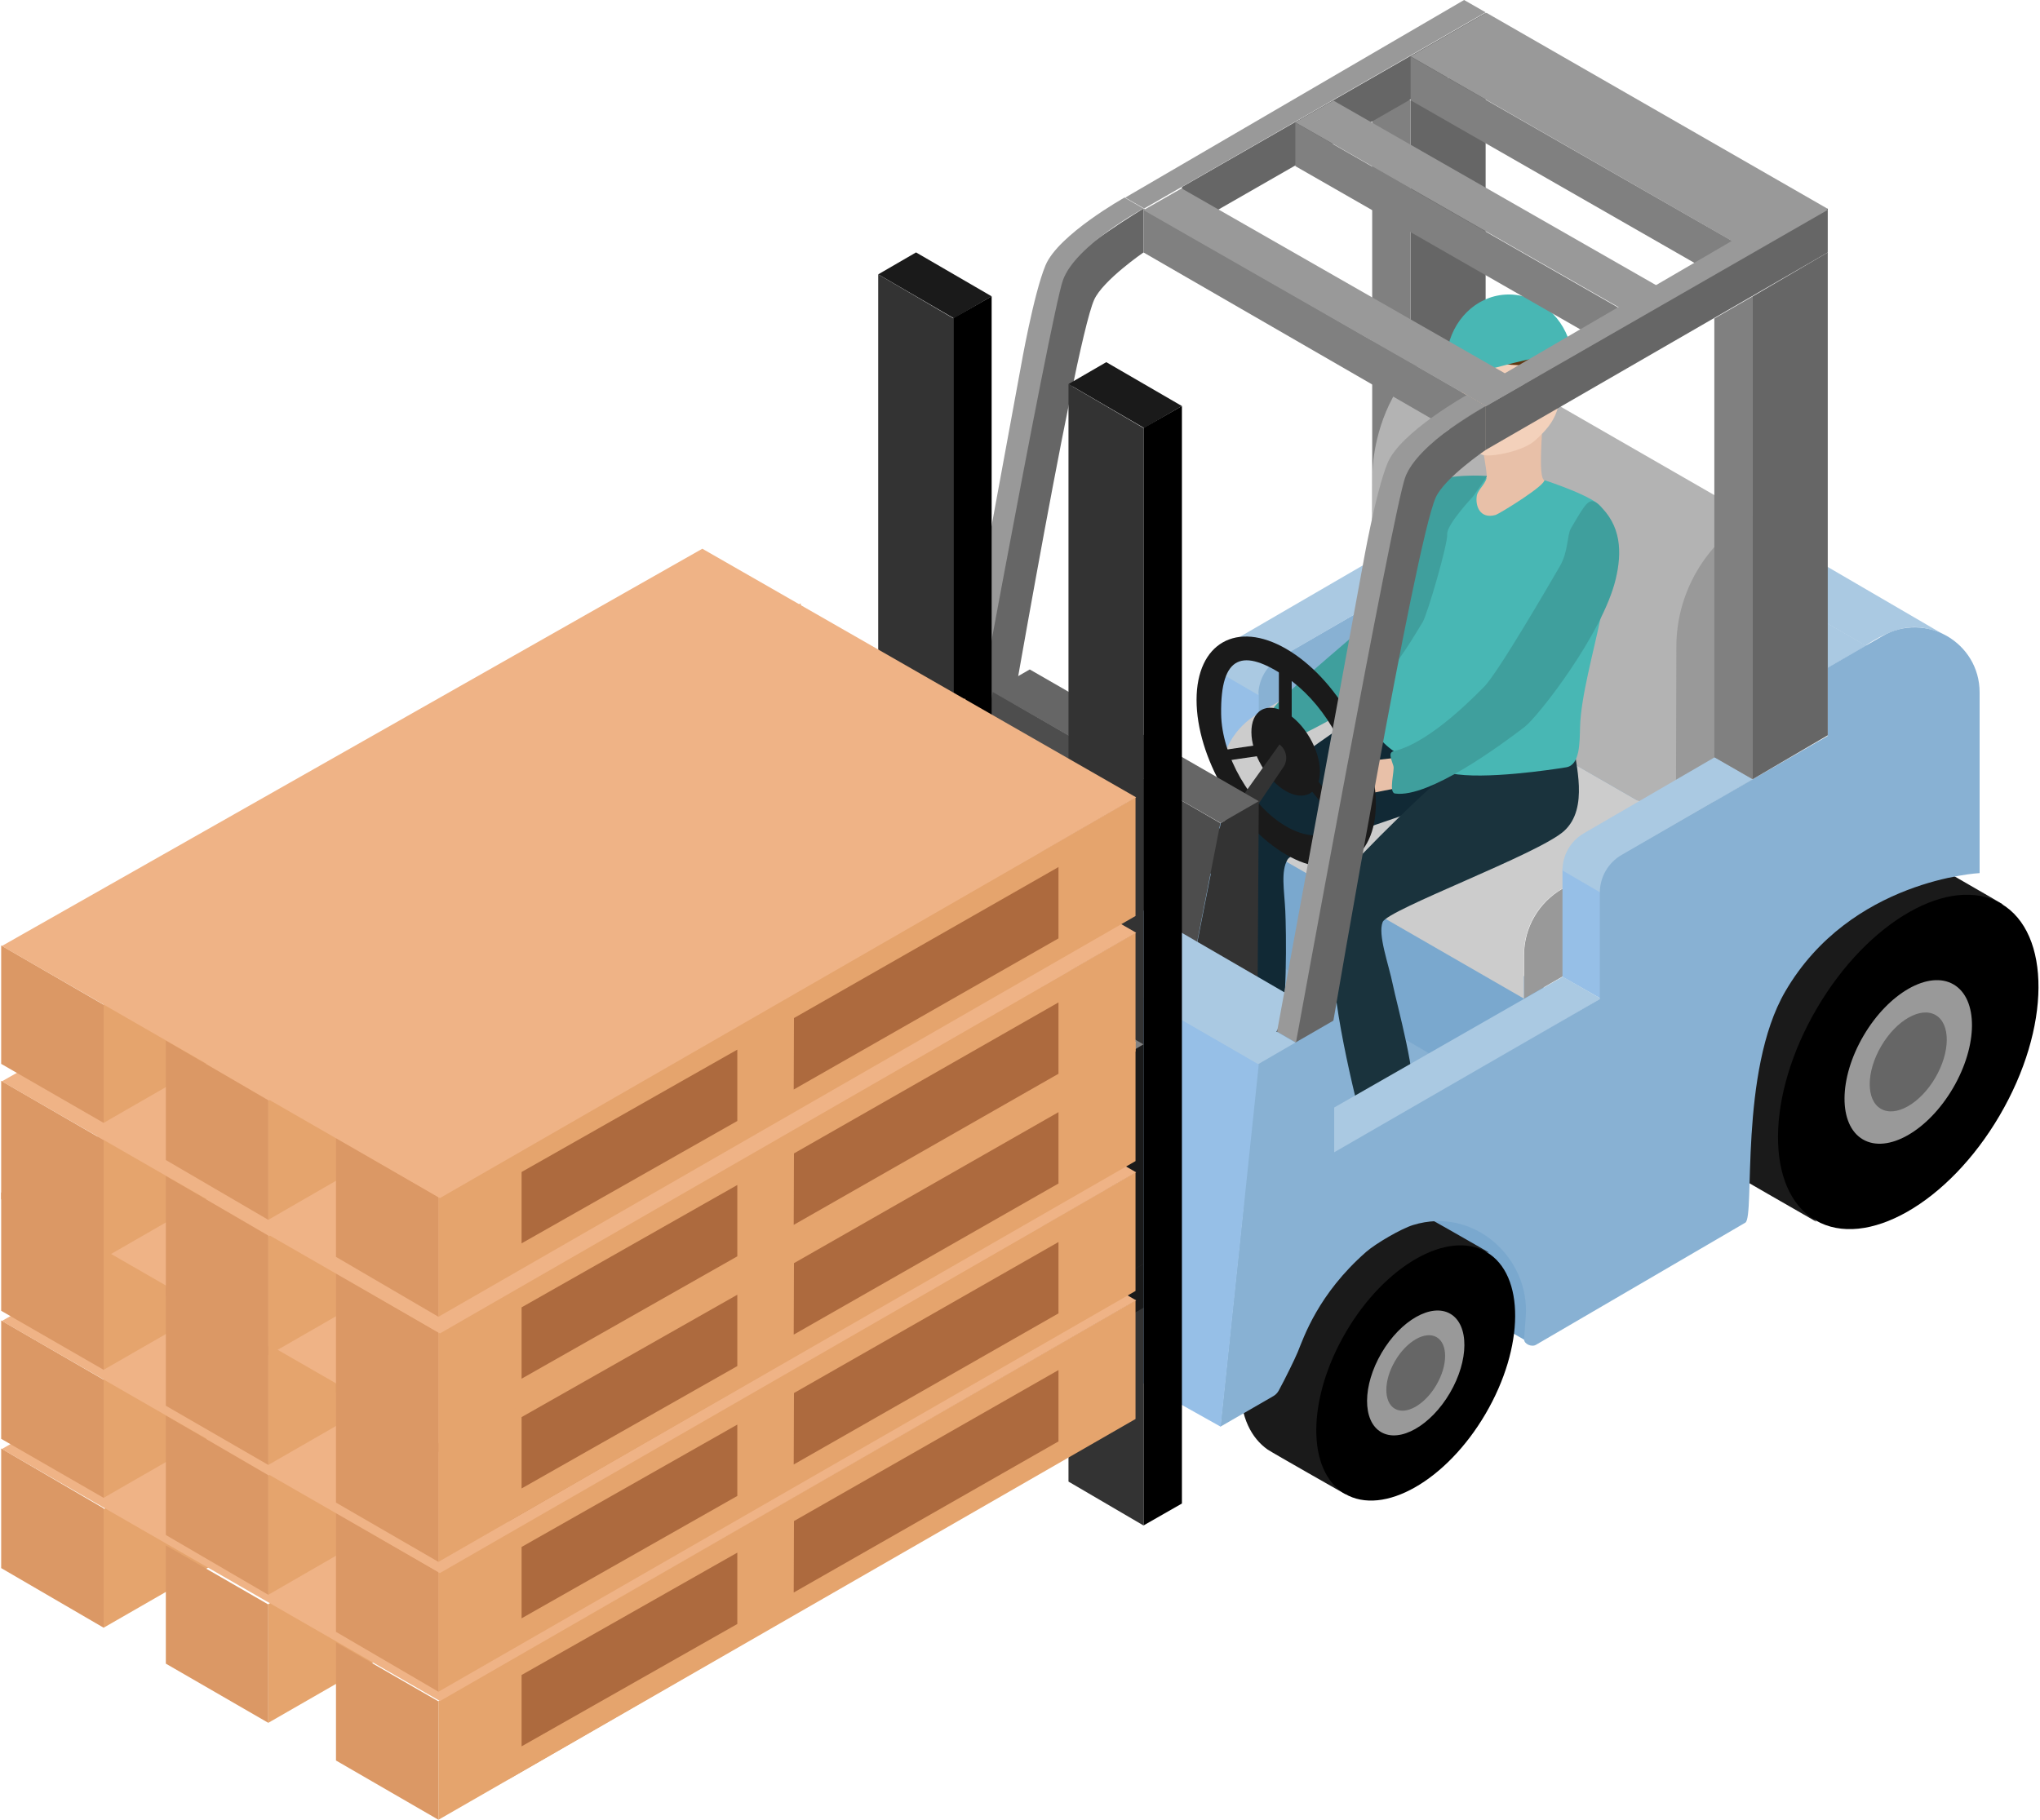 <svg width="1115" height="995" xmlns="http://www.w3.org/2000/svg" xmlns:xlink="http://www.w3.org/1999/xlink" xml:space="preserve" overflow="hidden"><defs><clipPath id="clip0"><rect x="2580" y="883" width="1115" height="995"/></clipPath></defs><g clip-path="url(#clip0)" transform="translate(-2580 -883)"><path d="M3392.02 1159 3421.77 1141.81C3445.42 1128.14 3475 1145.22 3475 1172.57L3475 1321.13 3419.32 1353.3C3402.45 1363.04 3392.09 1381.12 3392.23 1400.62L3392.5 1442.42C3392.61 1456.1 3385.34 1468.73 3373.53 1475.59L3228.89 1559.13C3218.42 1565.2 3205.3 1557.62 3205.3 1545.53L3205.3 1503.07C3205.3 1480.82 3181.2 1466.91 3161.92 1478.03L3132.41 1495.08C3113.3 1506.1 3101.56 1526.49 3101.56 1548.53L3101.56 1584.89 3060 1609 3082.52 1356.19 3122.32 1333.22 3122.32 1405.23 3267.48 1321.24 3267.48 1249.36 3391.99 1177.49 3391.99 1159.14Z" fill="#88B1D3" fill-rule="evenodd"/><path d="M3247 1250 3247 1309.05 3268 1321 3268 1261.95 3247 1250Z" fill="#96BFE7" fill-rule="evenodd"/><path d="M3330.22 1189 3351 1201.1 3279.76 1242.52 3279.31 1242.8C3272.2 1247 3267.81 1254.69 3267.78 1263L3267.78 1263 3247 1250.9 3247 1250.9C3247 1242.55 3251.42 1234.8 3258.6 1230.62L3330.22 1189Z" fill="#AAC9E2" fill-rule="evenodd"/><path d="M3262 1330 3263.04 1401.29 3364.66 1461 3429 1425.89 3262 1330Z" fill="#7AA8CE" fill-rule="evenodd"/><path d="M3415.77 1617 3319 1561.25 3376.45 1533 3428 1563.5 3415.77 1617Z" fill="#7AA8CE" fill-rule="evenodd"/><path d="M3392 1140 3579.18 1248 3600 1236 3412.78 1128 3392 1140Z" fill="#AAC9E2" fill-rule="evenodd"/><path d="M3647 1232.62 3457.24 1122 3438.44 1124.55 3413 1128 3599.66 1236C3599.66 1236 3611.92 1227.03 3623.83 1226 3636.64 1224.89 3647 1232.65 3647 1232.65Z" fill="#AAC9E2" fill-rule="evenodd"/><path d="M3498 1473.88C3498 1495.63 3505.69 1510.64 3517.37 1518.84 3520.46 1521.02 3572.85 1551 3572.85 1551 3572.85 1551 3549.13 1526.07 3568.94 1514.52 3608.11 1491.72 3639.88 1436.6 3639.88 1391.4 3639.88 1365.98 3675 1377.6 3675 1377.6 3675 1377.6 3618.9 1344.71 3612.65 1342.74 3600.56 1338.97 3585.45 1341.18 3568.97 1350.76 3529.79 1373.55 3498.03 1428.68 3498.03 1473.88Z" fill="#1A1A1A" fill-rule="evenodd"/><path d="M3673.7 1377.01C3701.29 1393.17 3700.96 1445.03 3672.95 1492.84 3644.95 1540.66 3599.87 1566.31 3572.28 1550.15 3544.69 1533.99 3545.02 1482.12 3573.03 1434.31 3601.03 1386.5 3646.11 1360.84 3673.7 1377.01Z" fill-rule="evenodd"/><path d="M3647.8 1421.23C3661.3 1429.14 3661.14 1454.51 3647.44 1477.9 3633.73 1501.29 3611.68 1513.84 3598.18 1505.93 3584.68 1498.02 3584.84 1472.65 3598.54 1449.26 3612.24 1425.87 3634.29 1413.32 3647.8 1421.23Z" fill="#999999" fill-rule="evenodd"/><path d="M3637.99 1437.97C3646.15 1442.75 3646.05 1458.09 3637.77 1472.24 3629.49 1486.38 3616.15 1493.97 3607.99 1489.18 3599.83 1484.4 3599.92 1469.06 3608.21 1454.92 3616.49 1440.78 3629.82 1433.19 3637.99 1437.97Z" fill="#666666" fill-rule="evenodd"/><path d="M3258 1641.23C3258 1657.79 3263.91 1669.22 3272.86 1675.5 3275.25 1677.15 3315.51 1700 3315.51 1700 3315.51 1700 3297.26 1680.98 3312.5 1672.22 3342.61 1654.86 3367.01 1612.86 3367.01 1578.42 3367.01 1559.06 3394 1567.89 3394 1567.89 3394 1567.89 3350.9 1542.84 3346.06 1541.32 3336.8 1538.46 3325.15 1540.15 3312.5 1547.43 3282.4 1564.79 3258 1606.79 3258 1641.23Z" fill="#1A1A1A" fill-rule="evenodd"/><path d="M3392.5 1567.54C3413.57 1579.88 3413.32 1619.48 3391.95 1655.97 3370.57 1692.47 3336.16 1712.05 3315.08 1699.7 3294.01 1687.36 3294.26 1647.77 3315.63 1611.27 3337.01 1574.78 3371.43 1555.2 3392.5 1567.54Z" fill-rule="evenodd"/><path d="M3372.73 1601.29C3383.04 1607.34 3382.93 1626.71 3372.47 1644.56 3362.01 1662.41 3345.17 1671.99 3334.85 1665.95 3324.54 1659.91 3324.66 1640.54 3335.11 1622.68 3345.57 1604.83 3362.41 1595.25 3372.73 1601.29Z" fill="#999999" fill-rule="evenodd"/><path d="M3365.24 1614.08C3371.46 1617.73 3371.38 1629.43 3365.06 1640.22 3358.74 1651.01 3348.57 1656.81 3342.35 1653.16 3336.12 1649.51 3336.2 1637.81 3342.52 1627.02 3348.84 1616.23 3359.01 1610.44 3365.24 1614.08Z" fill="#666666" fill-rule="evenodd"/><path d="M3392 914 3392 1177.11 3351 1201 3351 937.925 3392 914Z" fill="#666666" fill-rule="evenodd"/><path d="M3330 1189.04 3330 926 3351 937.961 3351 1201 3330 1189.04Z" fill="#808080" fill-rule="evenodd"/><path d="M3226 1009 3392 913.807 3392 890 3226 985.227 3226 1009Z" fill="#666666" fill-rule="evenodd"/><path d="M3392 889.748 3380.23 883 3195 991.04 3205.36 997 3392 889.748Z" fill="#999999" fill-rule="evenodd"/><path d="M3162.32 1029.39C3151.35 1047.95 3144.44 1094.82 3144.44 1094.82L3102 1345 3122.59 1333C3122.59 1333 3166.7 1072.16 3178.02 1046.91 3182.81 1036.25 3205 1021.01 3205 1021.01L3205 997C3205 997 3168.38 1019.08 3162.29 1029.39Z" fill="#666666" fill-rule="evenodd"/><path d="M3101.36 1345 3091 1339 3137.9 1083.85C3137.9 1083.85 3144.89 1043.74 3151.46 1028.01 3158.48 1011.25 3194.64 991 3194.64 991L3205 997.002C3205 997.002 3167.84 1017.04 3160.99 1036.12 3154.14 1055.19 3101.32 1345 3101.32 1345Z" fill="#999999" fill-rule="evenodd"/><path d="M3516.93 1321 3517 1369.02 3413 1429 3413 1405.16C3413 1390.19 3420.98 1376.4 3433.96 1368.91L3516.93 1321Z" fill="#999999" fill-rule="evenodd"/><path d="M3412.92 1429 3412.92 1404.77C3412.92 1390.08 3420.74 1376.5 3433.44 1369.12L3496 1332.79 3329.94 1237 3267.52 1273.19C3254.82 1280.57 3247 1294.15 3247 1308.84L3247 1328.45C3247 1331.45 3248.62 1334.24 3251.2 1335.72L3412.95 1428.97Z" fill="#CCCCCC" fill-rule="evenodd"/><path d="M3537.97 1165.75 3371.62 1070C3371.62 1070 3351.02 1082.08 3341.22 1100.38 3330.03 1121.2 3330.17 1141.56 3330.17 1141.56L3330 1237.39 3496.45 1333 3496.62 1237.18C3496.62 1237.18 3496.66 1213.1 3507.87 1195.69 3522.82 1172.43 3538 1165.75 3538 1165.75Z" fill="#B3B3B3" fill-rule="evenodd"/><path d="M3538 1165 3538 1308.98 3496 1333 3496.24 1236.66C3496.24 1207.11 3512.17 1179.81 3538 1165.03L3538 1165.03Z" fill="#999999" fill-rule="evenodd"/><path d="M3395 1268C3393.97 1277.99 3398.21 1303.68 3382.62 1314.08 3367.03 1324.48 3287.58 1346.45 3283.79 1352.82 3279.92 1359.3 3281.96 1369.59 3282.51 1381.13 3282.99 1390.98 3283.82 1439.16 3278.65 1446.57 3273.48 1453.97 3249.96 1457 3249.96 1457 3249.96 1457 3238.75 1381.58 3244.78 1358.99 3250.85 1336.4 3247.51 1331.82 3257.41 1322.34 3267.3 1312.87 3324.17 1270.86 3329.51 1271.31 3334.86 1271.75 3394.97 1268.07 3394.97 1268.07Z" fill="#112935" fill-rule="evenodd"/><path d="M3440.26 1290.03C3440.74 1300.07 3448.77 1324.75 3434.86 1337.33 3420.94 1349.91 3338.53 1380.25 3335.73 1387.09 3332.92 1393.93 3339.02 1410.15 3341.3 1421.43 3343.24 1431.08 3355.5 1475.39 3351.48 1483.46 3347.46 1491.54 3324.58 1498 3324.58 1498 3324.58 1498 3306.61 1430.12 3309.24 1406.92 3311.87 1383.72 3303.42 1374.82 3311.84 1364 3320.25 1353.17 3370.42 1303.27 3375.79 1302.92 3381.15 1302.58 3440.29 1290 3440.29 1290Z" fill="#1A333D" fill-rule="evenodd"/><path d="M3394.92 1163.48C3392.08 1163.65 3387.06 1164.44 3389.07 1155.49 3389.73 1152.5 3397.69 1143 3397.69 1143L3368.37 1150.37 3344.98 1221.71C3344.98 1221.71 3329.34 1281.67 3335.39 1288.17 3341.21 1294.44 3352.18 1301.56 3373.22 1305.83 3390.76 1309.41 3428.49 1303.76 3436.07 1302.49 3443.64 1301.25 3443.37 1288.79 3443.61 1280.43 3444.58 1247.28 3470.08 1187.88 3455.51 1160.72 3452.23 1154.6 3424.4 1145.62 3424.4 1145.62L3394.88 1163.48Z" fill="#48B7B4" fill-rule="evenodd"/><path d="M3392.93 1143.22C3392.93 1143.22 3370.03 1141.45 3360.42 1147.97 3350.81 1154.48 3337.04 1211.94 3337.21 1214.51 3337.38 1217.07 3272.3 1268.95 3275.09 1272.28 3277.88 1275.64 3280.94 1285.31 3284.56 1286.94 3286.35 1287.77 3300.71 1280.18 3316.1 1271.48 3336.66 1259.8 3352.16 1231.87 3357.56 1223.17 3360.15 1218.98 3371.41 1180.23 3371 1175.07 3370.58 1169.87 3385.08 1154.48 3385.08 1154.48L3393 1143.18Z" fill="#3F9F9D" fill-rule="evenodd"/><path d="M3422.76 1120.42C3422.59 1124.51 3421.16 1143.45 3423.81 1145.35 3426.49 1147.26 3399.57 1163.94 3397.33 1164.57 3388.74 1166.89 3386.26 1159.36 3387.18 1154.02 3387.82 1150.35 3392.88 1147.05 3392.61 1142.96 3392.34 1138.49 3390.24 1127.49 3390.24 1127.49L3422.59 1120 3422.73 1120.42Z" fill="#E8C0A8" fill-rule="evenodd"/><path d="M3378.15 1086.96C3379.25 1104.26 3379.49 1130.26 3391.43 1131.89 3396.9 1132.65 3412.63 1129.5 3418.89 1123.91 3431 1113.13 3434.11 1105.54 3432.68 1083.38 3431.27 1061.23 3417.9 1044.07 3402.85 1045.04 3387.8 1046.01 3376.72 1064.8 3378.12 1086.96Z" fill="#F3D1BB" fill-rule="evenodd"/><path d="M3403.11 1081.82C3404.19 1083.27 3419.56 1081.75 3420.3 1084.89 3421.04 1088.02 3422.93 1095.5 3425.25 1098.26 3425.84 1098.98 3427.74 1099.71 3428.83 1097.67 3429.91 1095.64 3428.83 1087.13 3431.39 1085.47 3433.95 1083.82 3435 1085.51 3435 1085.51L3434.09 1072.72 3411.53 1070 3403 1081.79Z" fill="#603813" fill-rule="evenodd"/><path d="M3437.99 1070C3437.99 1070 3444.58 1074.17 3438.26 1076.78 3435.3 1077.99 3428.94 1076.98 3421.11 1078.41 3401.78 1081.88 3388.63 1087.93 3371.76 1088 3365.48 1088 3360.4 1085.43 3359.13 1081.99 3358.23 1079.56 3362.34 1077.26 3364.27 1076.08 3366.62 1074.66 3370.96 1072.43 3370.96 1072.43L3437.99 1070Z" fill="#48B7B4" fill-rule="evenodd"/><path d="M3371 1074.83C3373.71 1058.17 3386.5 1045.1 3402.65 1044.07 3418.8 1043.03 3433.17 1054.31 3438 1070.48 3438 1070.48 3429.87 1073.58 3408.41 1075.86 3379.4 1078.93 3371 1074.83 3371 1074.83Z" fill="#48B7B4" fill-rule="evenodd"/><path d="M3437.16 1084.97C3439.41 1086.85 3436.68 1100.85 3434.21 1100.99 3431.78 1101.14 3431.63 1099.15 3431.63 1099.15 3431.63 1099.15 3428.39 1086.57 3431.04 1085.15 3433.7 1083.73 3435.54 1083.59 3437.16 1084.94Z" fill="#F3D1BB" fill-rule="evenodd"/><path d="M3345.24 1297 3326 1299.28 3327.59 1317 3346 1313.37 3345.24 1297Z" fill="#E8C0A8" fill-rule="evenodd"/><path d="M3438.6 1171.9C3446.56 1158.36 3448.62 1154.27 3453.59 1158.73 3466.21 1170.11 3466.59 1184.89 3463.13 1199.49 3456.06 1229.33 3420.87 1274.62 3413.25 1280.47 3400.77 1290.02 3361.01 1319.51 3342.46 1316.83 3338.79 1316.28 3342.39 1304.08 3341.6 1301.81 3339.58 1295.97 3339.16 1294.28 3342.18 1293.56 3362.39 1288.72 3387.87 1261.67 3391.06 1258.57 3398.68 1251.12 3428.18 1200.08 3432.46 1192.76 3437.33 1184.48 3436.41 1175.64 3438.6 1171.93Z" fill="#3F9F9D" fill-rule="evenodd"/><path d="M3234 1265.66C3234 1296.74 3255.92 1334.59 3283 1350.25 3310.04 1365.91 3332 1353.38 3332 1322.34 3332 1291.26 3310.08 1253.41 3283 1237.75 3255.96 1222.09 3234 1234.62 3234 1265.66ZM3247.44 1273.44C3246.95 1240.71 3259.6 1237.34 3283 1253.17 3301.8 1265.87 3318.56 1292.02 3318.56 1314.56 3318.56 1337.11 3302.66 1346.19 3283 1334.83 3263.34 1323.48 3247.78 1295.98 3247.44 1273.44Z" fill="#1A1A1A" fill-rule="evenodd"/><path d="M3295.84 1286.26C3303.2 1298.83 3303.29 1312.46 3296.03 1316.71 3288.77 1320.97 3276.91 1314.23 3269.55 1301.66 3262.19 1289.1 3262.11 1275.46 3269.37 1271.21 3276.63 1266.96 3288.48 1273.7 3295.84 1286.26Z" fill="#1A1A1A" fill-rule="evenodd"/><path d="M3279 1275.78 3286 1280 3286 1249.22 3279 1245 3279 1275.78Z" fill="#1A1A1A" fill-rule="evenodd"/><path d="M3314.32 1337 3318 1331.84 3294.65 1303 3291 1308.16 3314.32 1337Z" fill="#1A1A1A" fill-rule="evenodd"/><path d="M3240 1294.31 3242.58 1300 3279 1294.69 3276.45 1289 3240 1294.31Z" fill="#1A1A1A" fill-rule="evenodd"/><path d="M3281.39 1302.48 3241.91 1361 3235 1352.01 3279.35 1290 3279.35 1290C3283.23 1292.97 3284.17 1298.44 3281.43 1302.48Z" fill="#333333" fill-rule="evenodd"/><path d="M3267.41 1417.59 3268 1321 3247.24 1332.98 3226 1441 3267.41 1417.59Z" fill="#333333" fill-rule="evenodd"/><path d="M3102 1369.02 3225.91 1441 3247 1333.01 3122.68 1261 3102 1369.02Z" fill="#4D4D4D" fill-rule="evenodd"/><path d="M3268 1321.03 3142.83 1249 3122 1260.98 3247.2 1333 3268 1321.03Z" fill="#666666" fill-rule="evenodd"/><path d="M3434 1358 3434 1417.05 3455 1429 3455 1369.95 3434 1358Z" fill="#96BFE7" fill-rule="evenodd"/><path d="M3517.22 1297 3538 1309.1 3466.76 1350.52 3466.31 1350.8C3459.2 1355 3454.81 1362.69 3454.78 1371L3454.78 1371 3434 1358.9 3434 1358.9C3434 1350.55 3438.42 1342.8 3445.6 1338.62L3517.22 1297Z" fill="#AAC9E2" fill-rule="evenodd"/><path d="M3434.15 1417 3455 1428.96 3309 1514 3309 1488.63 3434.15 1417Z" fill="#AAC9E2" fill-rule="evenodd"/><path d="M3071 1351.01 3267.33 1465 3288 1453 3277.67 1447 3288 1428.99 3122.56 1333 3101.86 1345 3091.53 1339 3071 1351.01Z" fill="#AAC9E2" fill-rule="evenodd"/><path d="M3579.01 1248 3608.76 1230.81C3632.42 1217.14 3662 1234.22 3662 1261.58L3662 1360.34C3662 1360.34 3591.4 1363.75 3555.76 1425.07 3530.35 1468.75 3539.34 1548.36 3533.93 1551.46L3419.49 1618.25C3417.19 1619.6 3412.95 1617.84 3413.02 1615.19L3413.92 1602.89C3416.33 1570.89 3385.64 1542.47 3352.38 1552.73 3345.77 1554.76 3331.92 1562.86 3326.69 1567.44 3300.41 1590.49 3292.59 1614.19 3289.32 1622.14 3287.81 1625.8 3282.64 1636.41 3278.89 1643.3 3278.2 1644.54 3277.2 1645.57 3275.96 1646.29L3247 1663 3267.73 1465.16 3309.23 1441.19 3309.23 1512.98 3454.41 1429.2 3454.41 1371.09C3454.41 1362.54 3458.96 1354.66 3466.36 1350.38L3578.94 1285.38 3578.94 1247.94Z" fill="#88B1D3" fill-rule="evenodd"/><path d="M3268 1464.97 3247.18 1663 3060 1558.03 3070.56 1351 3268 1464.97Z" fill="#96BFE7" fill-rule="evenodd"/><path d="M3579 1021 3579 1284.99 3538 1309 3538 1045.01 3579 1021Z" fill="#666666" fill-rule="evenodd"/><path d="M3392.46 890 3351 913.824 3537.54 1021 3579 997.176 3392.46 890Z" fill="#999999" fill-rule="evenodd"/><path d="M3538 1045 3351 937.825 3351 914 3538 1021.18 3538 1045Z" fill="#808080" fill-rule="evenodd"/><path d="M3517 1297 3517 1057.11 3538 1045 3538 1309 3517 1297Z" fill="#808080" fill-rule="evenodd"/><path d="M3496 1045.1 3308.82 938 3288 949.904 3475.22 1057 3496 1045.1Z" fill="#999999" fill-rule="evenodd"/><path d="M3475 1081 3288 973.825 3288 950 3475 1057.18 3475 1081Z" fill="#808080" fill-rule="evenodd"/><path d="M3392 1129 3205 1021.01 3205 997 3392 1104.99 3392 1129Z" fill="#808080" fill-rule="evenodd"/><path d="M3579 1021.01 3579 997 3392 1104.99 3392 1129 3579 1021.01Z" fill="#666666" fill-rule="evenodd"/><path d="M3579 997.748 3567.23 991 3382 1099.04 3392.36 1105 3579 997.748Z" fill="#999999" fill-rule="evenodd"/><path d="M3348.91 1137.39C3337.82 1155.95 3330.85 1202.82 3330.85 1202.82L3288 1453 3308.79 1441C3308.79 1441 3353.33 1180.16 3364.76 1154.91 3369.59 1144.25 3392 1129.01 3392 1129.01L3392 1105C3392 1105 3355.02 1127.08 3348.87 1137.39Z" fill="#666666" fill-rule="evenodd"/><path d="M3288.36 1453 3278 1447 3324.9 1191.85C3324.9 1191.85 3331.89 1151.74 3338.46 1136.01 3345.48 1119.25 3381.64 1099 3381.64 1099L3392 1105C3392 1105 3354.84 1125.04 3347.99 1144.12 3341.14 1163.19 3288.32 1453 3288.32 1453Z" fill="#999999" fill-rule="evenodd"/><path d="M3226 1104.99 3184.66 1081 3164 1092.98 3205.31 1117 3226 1104.99Z" fill="#1A1A1A" fill-rule="evenodd"/><path d="M3122 1045 3080.68 1021 3060 1033 3101.32 1057 3122 1045Z" fill="#1A1A1A" fill-rule="evenodd"/><path d="M3226 1705 3226 1105 3205 1117 3205 1717 3226 1705Z" fill-rule="evenodd"/><path d="M3205 1717 3164 1693.01 3164 1093 3205 1116.99 3205 1717Z" fill="#333333" fill-rule="evenodd"/><path d="M3122 1645.24 3122 1045 3101 1057 3101 1657 3122 1645.24Z" fill-rule="evenodd"/><path d="M3101 1657 3060 1633.01 3060 1033 3101 1056.99 3101 1657Z" fill="#333333" fill-rule="evenodd"/><path d="M3205 1454 3059.74 1370 3039 1381.97 3184.26 1466 3205 1454Z" fill="#808080" fill-rule="evenodd"/><path d="M3204.97 1574 3205 1597.96 2894 1778 2914.75 1742.01 3204.97 1574Z" fill="#1A1A1A" fill-rule="evenodd"/><path d="M3080.97 1502 3081 1526 2769 1706 2789.82 1669.98 3080.97 1502Z" fill="#1A1A1A" fill-rule="evenodd"/><path d="M3039.28 1502 2769.72 1657.96 2749 1693.98 2769.72 1706 2790.47 1669.98 3060 1514.02 3039.28 1502Z" fill="#808080" fill-rule="evenodd"/><path d="M3164.25 1574 2893.79 1730.01 2873 1766 2893.79 1778 2914.61 1742.01 3185 1586 3164.25 1574Z" fill="#808080" fill-rule="evenodd"/><path d="M3079.57 1406 3060.03 1416.81 3060 1537 3080 1525.01 3079.57 1406Z" fill="#1A1A1A" fill-rule="evenodd"/><path d="M3197 1545.01 3080.8 1478 3060 1490.03 3176.2 1557 3197 1545.01Z" fill="#808080" fill-rule="evenodd"/><path d="M3164.16 1477.98 3164.16 1574 3184.97 1586 3185 1466.01 3039 1382 3039 1501.99 3059.84 1513.99 3059.84 1418.01 3164.16 1477.98Z" fill="#666666" fill-rule="evenodd"/><path d="M3060 1490 3060 1501.06 3163.93 1562 3164 1550.28 3060 1490Z" fill="#666666" fill-rule="evenodd"/><path d="M3205 1454 3185.03 1466 3185 1586 3204.97 1574 3205 1454Z" fill="#1A1A1A" fill-rule="evenodd"/><path d="M2682.08 1732.76 2799.99 1665.86 2799.99 1626.85 2682.08 1694.09ZM2830.76 1648.59 2975.41 1566.04 2975.41 1527.03 2830.76 1609.59ZM3017.64 1488.9 3017.64 1553.79 2636.64 1772.9 2636.64 1708.07Z" fill="#E5A46D" fill-rule="evenodd"/><path d="M2580.64 1674.9 2636.64 1707.63 2636.64 1772.9 2580.64 1740.3Z" fill="#DB9865" fill-rule="evenodd"/><path d="M2772.08 1784.76 2889.99 1717.52 2889.99 1678.52 2772.08 1745.89ZM2920.82 1700.59 3065.14 1618.04 3065.14 1579.03 2920.62 1661.59ZM3107.64 1540.9 3107.64 1605.79 2726.64 1824.9 2726.64 1760Z" fill="#E5A46D" fill-rule="evenodd"/><path d="M2670.64 1727.9 2726.64 1760.19 2726.64 1824.9 2670.64 1792.54Z" fill="#DB9865" fill-rule="evenodd"/><path d="M3164.15 1624.9 3169.64 1640.04 3169.64 1675.93 2857.64 1855.9 2857.64 1797.63Z" fill="#AD6A3E" fill-rule="evenodd"/><path d="M2865.08 1837.76 2982.99 1770.86 2982.99 1731.85 2865.08 1798.75ZM3013.82 1753.66 3158.54 1671.04 3158.54 1632.03 3013.96 1714.59ZM3200.64 1593.9 3200.64 1658.79 2819.64 1877.9 2819.64 1813Z" fill="#E5A46D" fill-rule="evenodd"/><path d="M2763.64 1780.9 2819.64 1813.17 2819.64 1877.9 2763.64 1845.5Z" fill="#DB9865" fill-rule="evenodd"/><path d="M2581 1675.2 2820.47 1813 3201 1593.93 2963.87 1458 2581 1675.2Z" fill="#EFB386" fill-rule="evenodd"/><path d="M2682.08 1661.76 2799.99 1594.86 2799.99 1555.85 2682.08 1623.09ZM2830.76 1577.59 2975.41 1495.04 2975.41 1456.03 2830.76 1538.59ZM3017.64 1417.9 3017.64 1482.79 2636.64 1701.9 2636.64 1637.07Z" fill="#E5A46D" fill-rule="evenodd"/><path d="M2580.64 1604.9 2636.64 1637.3 2636.64 1701.9 2580.64 1669.63Z" fill="#DB9865" fill-rule="evenodd"/><path d="M2772.08 1714.62 2889.99 1647.14 2889.99 1608 2772.08 1675.61ZM2920.82 1630.16 3065.14 1547.31 3065.14 1508.17 2920.62 1591.02ZM3107.64 1469.9 3107.64 1535.02 2726.64 1754.9 2726.64 1689.77Z" fill="#E5A46D" fill-rule="evenodd"/><path d="M2670.64 1656.9 2726.64 1689.52 2726.64 1754.9 2670.64 1722.21Z" fill="#DB9865" fill-rule="evenodd"/><path d="M3164.15 1554.9 3169.64 1569.97 3169.64 1605.71 2857.64 1784.9 2857.64 1726.88Z" fill="#AD6A3E" fill-rule="evenodd"/><path d="M2865.08 1767.76 2982.99 1700.86 2982.99 1661.85 2865.08 1728.75ZM3013.82 1683.66 3158.54 1601.04 3158.54 1562.03 3013.96 1644.59ZM3200.64 1523.9 3200.64 1588.79 2819.64 1807.9 2819.64 1743Z" fill="#E5A46D" fill-rule="evenodd"/><path d="M2763.64 1709.9 2819.64 1742.5 2819.64 1807.9 2763.64 1775.16Z" fill="#DB9865" fill-rule="evenodd"/><path d="M2581 1605.2 2820.47 1743 3201 1523.93 2963.87 1388 2581 1605.2Z" fill="#EFB386" fill-rule="evenodd"/><path d="M2682.08 1591.76 2799.99 1524.86 2799.99 1485.85 2682.08 1553.09ZM2830.76 1507.59 2975.41 1425.04 2975.41 1386.03 2830.76 1468.59ZM3017.64 1347.9 3017.64 1412.79 2636.64 1631.9 2636.64 1567.07Z" fill="#E5A46D" fill-rule="evenodd"/><path d="M2580.64 1534.9 2636.64 1567.3 2636.64 1631.9 2580.64 1599.63Z" fill="#DB9865" fill-rule="evenodd"/><path d="M2772.08 1643.76 2889.99 1576.52 2889.99 1537.52 2772.08 1604.89ZM2920.82 1559.59 3065.14 1477.04 3065.14 1438.03 2920.62 1520.59ZM3107.64 1399.9 3107.64 1464.79 2726.64 1683.9 2726.64 1619Z" fill="#E5A46D" fill-rule="evenodd"/><path d="M2670.64 1586.9 2726.64 1619.19 2726.64 1683.9 2670.64 1651.54Z" fill="#DB9865" fill-rule="evenodd"/><path d="M3164.15 1483.9 3169.64 1499.04 3169.64 1534.93 2857.64 1714.9 2857.64 1656.63Z" fill="#AD6A3E" fill-rule="evenodd"/><path d="M2865.08 1696.76 2982.99 1629.86 2982.99 1590.85 2865.08 1657.75ZM3013.82 1612.66 3158.54 1530.04 3158.54 1491.03 3013.96 1573.59ZM3200.64 1452.9 3200.64 1517.79 2819.64 1736.9 2819.64 1672Z" fill="#E5A46D" fill-rule="evenodd"/><path d="M2763.64 1639.9 2819.64 1672.17 2819.64 1736.9 2763.64 1704.5Z" fill="#DB9865" fill-rule="evenodd"/><path d="M2581 1534.2 2820.47 1672 3201 1452.93 2963.87 1317 2581 1534.2Z" fill="#EFB386" fill-rule="evenodd"/><path d="M2682.08 1530.76 2799.99 1463.86 2799.99 1424.85 2682.08 1492.09ZM2830.76 1446.59 2975.41 1364.04 2975.41 1325.03 2830.76 1407.59ZM3017.64 1286.9 3017.64 1351.79 2636.64 1570.9 2636.64 1506.07Z" fill="#E5A46D" fill-rule="evenodd"/><path d="M2580.64 1473.9 2636.64 1506.3 2636.64 1570.9 2580.64 1538.63Z" fill="#DB9865" fill-rule="evenodd"/><path d="M2772.08 1583.76 2889.99 1516.52 2889.99 1477.52 2772.08 1544.89ZM2920.82 1499.59 3065.14 1417.04 3065.14 1378.03 2920.62 1460.59ZM3107.64 1339.9 3107.64 1404.79 2726.64 1623.9 2726.64 1559Z" fill="#E5A46D" fill-rule="evenodd"/><path d="M2670.64 1525.9 2726.64 1558.52 2726.64 1623.9 2670.64 1591.21Z" fill="#DB9865" fill-rule="evenodd"/><path d="M3164.15 1423.9 3169.64 1438.97 3169.64 1474.71 2857.64 1653.9 2857.64 1595.88Z" fill="#AD6A3E" fill-rule="evenodd"/><path d="M2865.08 1636.76 2982.99 1569.86 2982.99 1530.85 2865.08 1597.75ZM3013.82 1552.66 3158.54 1470.04 3158.54 1431.03 3013.96 1513.59ZM3200.64 1392.9 3200.64 1457.79 2819.64 1676.9 2819.64 1612Z" fill="#E5A46D" fill-rule="evenodd"/><path d="M2763.64 1578.9 2819.64 1611.5 2819.64 1676.9 2763.64 1644.16Z" fill="#DB9865" fill-rule="evenodd"/><path d="M2581 1474.2 2820.47 1612 3201 1392.93 2963.87 1257 2581 1474.2Z" fill="#EFB386" fill-rule="evenodd"/><path d="M2682.08 1456.76 2799.99 1389.86 2799.99 1350.85 2682.08 1418.09ZM2830.76 1372.59 2975.41 1290.04 2975.41 1251.03 2830.76 1333.59ZM3017.64 1212.9 3017.64 1277.79 2636.64 1496.9 2636.64 1432.07Z" fill="#E5A46D" fill-rule="evenodd"/><path d="M2580.64 1399.9 2636.64 1432.3 2636.64 1496.9 2580.64 1464.63Z" fill="#DB9865" fill-rule="evenodd"/><path d="M2772.08 1509.62 2889.99 1442.14 2889.99 1403 2772.08 1470.61ZM2920.82 1425.16 3065.14 1342.31 3065.14 1303.17 2920.62 1386.02ZM3107.64 1264.9 3107.64 1330.02 2726.64 1549.9 2726.64 1484.77Z" fill="#E5A46D" fill-rule="evenodd"/><path d="M2670.64 1451.9 2726.64 1484.52 2726.64 1549.9 2670.64 1517.21Z" fill="#DB9865" fill-rule="evenodd"/><path d="M3164.15 1349.9 3169.64 1364.97 3169.64 1400.71 2857.64 1579.9 2857.64 1521.88Z" fill="#AD6A3E" fill-rule="evenodd"/><path d="M2865.08 1562.76 2982.99 1495.86 2982.99 1456.85 2865.08 1523.75ZM3013.82 1478.66 3158.54 1396.04 3158.54 1357.03 3013.96 1439.59ZM3200.64 1318.9 3200.64 1383.79 2819.64 1602.9 2819.64 1538Z" fill="#E5A46D" fill-rule="evenodd"/><path d="M2763.64 1504.9 2819.64 1537.5 2819.64 1602.9 2763.64 1570.16Z" fill="#DB9865" fill-rule="evenodd"/><path d="M2581 1400.2 2820.47 1538 3201 1318.93 2963.87 1183 2581 1400.2Z" fill="#EFB386" fill-rule="evenodd"/><path d="M3413 1093.09 3225.82 986 3205 997.873 3392.22 1105 3413 1093.09Z" fill="#999999" fill-rule="evenodd"/></g></svg>